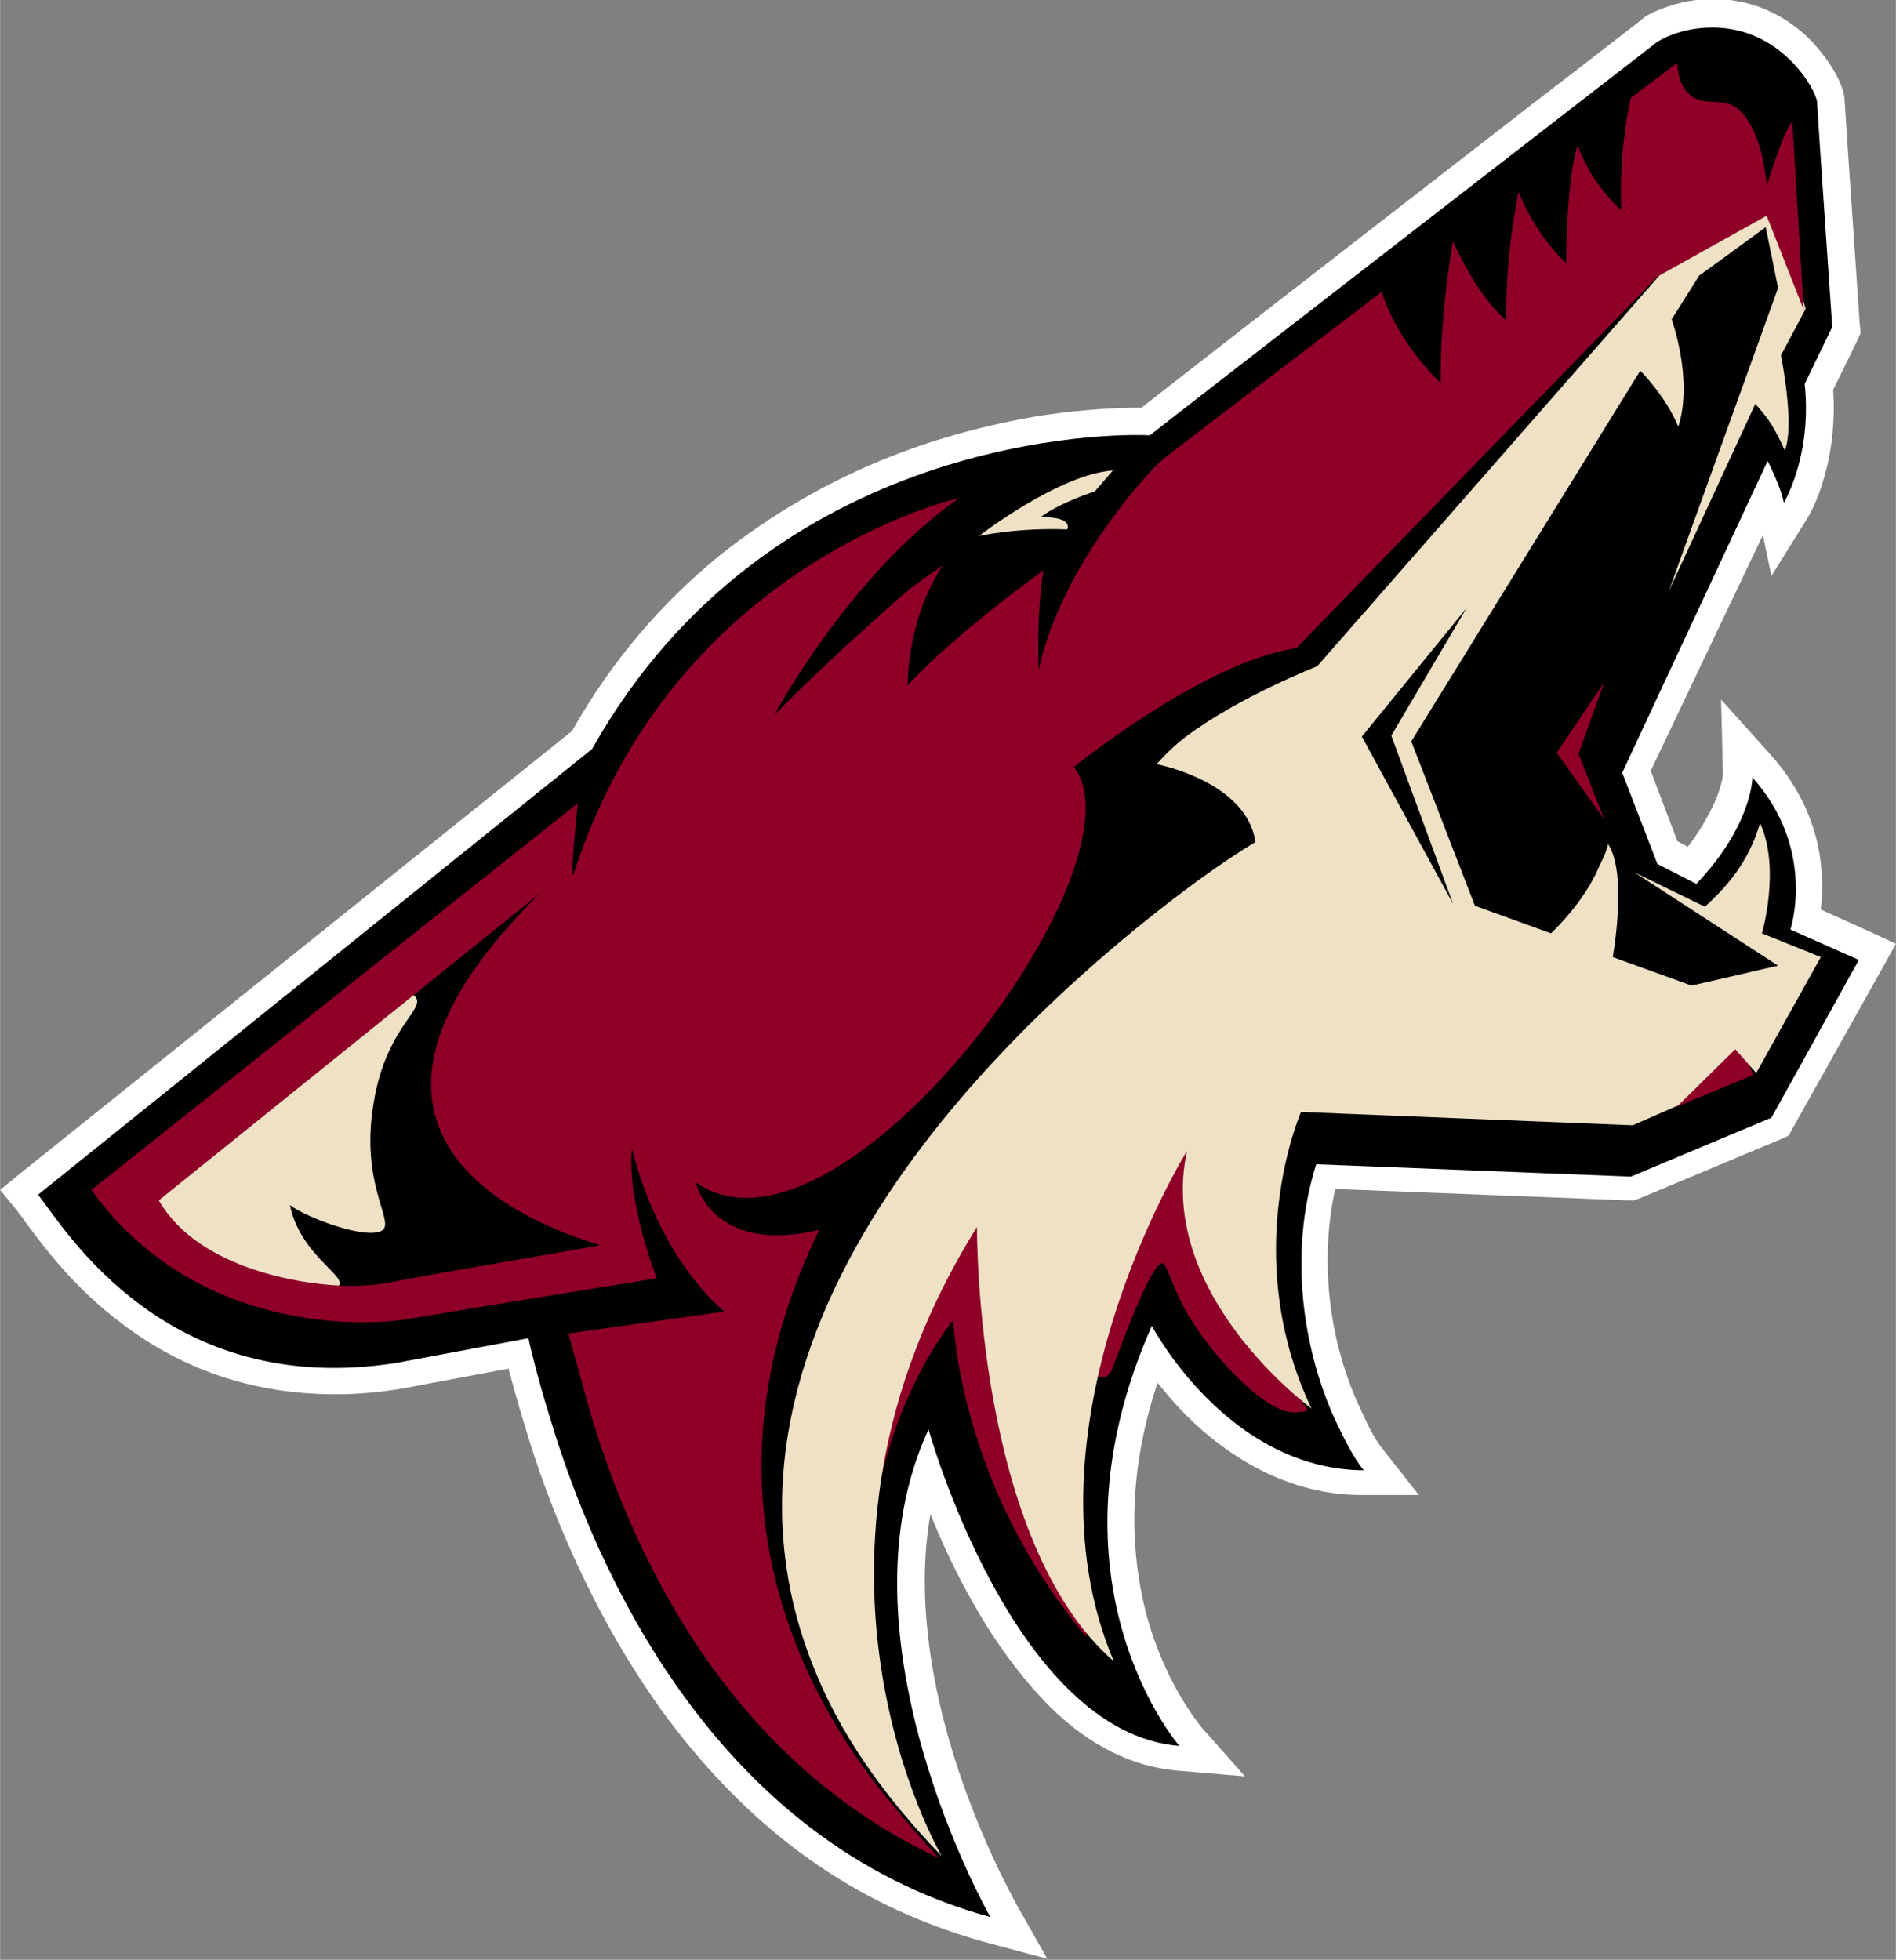 <svg id="Layer_1" xmlns="http://www.w3.org/2000/svg" viewBox="0 0 199.5 206.2" width="2419" height="2500"><rect x="0" y="0" width="199.5" height="206.2" fill="#808080" stroke="none"/><style>.st0{fill:#fff}.st1{fill:#efe1c6}.st2{fill:#8e0028}</style><path class="st0" d="M196.7 98l-5.1-2.3c.1-1 .2-2.2.1-3.6-.2-4.6-2.1-9-5.3-12.6l-5.3-5.9.2 7.8c0 .2-.1 1.1-.7 2.6-.5 1.2-1.4 3-3 5.1l-1.1-.6-2.8-7.4 11.8-24.8.9 4.3 3.8-6.1c.1-.2 1-1.6 1.7-4.1.9-3 1.2-6.2 1-9.4l2.6-5.3.3-.7-.1-.8c0-.2-1.4-20.3-1.6-23.7-.1-1.7-1.6-4.2-3.6-6.3-2-2-5.4-4.3-10.2-4.3-1.8 0-3.5.3-5.1.9-1.2.4-2.1.9-2.5 1.3-.4.3-5 3.9-11.4 8.8-18.7 14.5-37 28.7-41.2 32h-.3c-1.8 0-5.4.1-10.1.8-5.5.9-10.8 2.3-15.9 4.3-6.6 2.6-12.6 6.1-17.9 10.3-6.3 5.1-11.6 11.3-15.7 18.6l-58 46.5-2.2 1.8 1.8 2.2c.2.3.5.6.8 1.1 1.8 2.4 5.1 7 10.4 10.9 6.5 4.9 14 7.3 22.3 7.3 2.3 0 4.6-.2 7-.6l11.2-2.1c.4 1.5 1 3.7 1.8 6.3 2.3 7.7 6.7 19 14.2 29.5 4.2 5.8 8.9 10.7 14 14.6 6 4.6 12.8 7.9 20 9.9l6.7 1.8-3.4-6c0-.1-4.1-7.2-6.9-16.9-1.9-6.6-3.5-15.4-2-23.9 1 2.5 2.3 5.4 3.9 8.3 2.7 5 5.7 9 8.8 12.1 4.1 4 8.6 6.2 13.3 6.6l7.1.6-4.7-5.3c-.1-.2-3.5-4.2-5.5-11.1-2.2-7.9-1.9-16.3 1-25 .9 1.1 1.9 2.3 3 3.4 2.4 2.4 5 4.3 7.7 5.7 3.5 1.8 7.1 2.7 10.8 2.7h6l-3.7-4.7c-1-1.2-1.8-2.9-2.7-4.9-3.2-7.1-4-15.4-2.4-22.6l30.8 1.2h.6l.6-.2 14.8-6.2.9-.4.5-.9L198 102l1.5-2.7-2.8-1.3z"/><path d="M4 125.7c2.9 3.7 13.5 21.5 37.7 17.7l13.9-2.6s.7 3.4 2.4 8.8c4.5 14.9 16.9 44.1 46.2 52.1 0 0-16.7-29.3-6.5-51.3 0 0 8.9 31.9 26.4 33.3 0 0-14.9-17.1-2.9-44.2 0 0 7.9 15.1 22.3 15.2-1.2-1.5-2.1-3.4-3.1-5.5-3.2-7.1-4.9-17.2-1.9-26.7l33.1 1.3 14.8-6.2 9.2-16.6-7.2-3.2s2.8-8.4-4-16c0 0 0 5-5.9 11.2l-4.1-2.1-3.7-9.6L186 48.5s1.4 2.7 1.7 4.4c0 0 3-4.9 2.2-12.5l2.9-6s-1.4-20.3-1.6-23.7c-.1-1.2-3.7-7.8-11-7.8-3.5 0-5.6 1.4-5.8 1.5-1.3 1-51.8 40.1-53.4 41.4-3.5-.2-39.9-.4-58.7 33L4 125.7z"/><path class="st1" d="M34.9 135.6c3.1-.7-3.2-2.9-4.4-8.8 1.7 1.3 8.3 3.8 9.8 2.6 1.1-1.1-2.4-4.9-1-13.3 1.4-8.8 6.4-10.2 3.9-11.6-2.8-.5-28.4 20.7-28.4 20.7l4 6.7c.1 0 13.6 5 16.1 3.7z"/><path class="st2" d="M176.3 116.5l8.2-3.4-2.4-5.6zM114.9 143.6c-.2 1.3 1.5 2 2.1.5s4-11.1 5.3-11.2c.5 0 1.1 2.8 2.8 5.6 2.8 4.6 8.1 10.1 11 10.1 1.3 0 1.5-.2 1.5-.2l-3.2-4.7-9.4-26-5.8 8.6-4.3 17.3zM102.4 125.7s12.7 47.5 11.9 46.5c-13.4-15.8-14-33.3-14-33.3s-8.7 10.3-8.9 27.4l-3.1-.2 6.4-26 7.7-14.4z"/><path class="st1" d="M185.4 98.2s2-6.8-.2-11.6c-1.2 4.2-3.7 6.9-5.8 8.8l-7.4-3.6 15.1 9.8-9.1 2.1-8.3-3s1.6-8.8-.5-11.9c-.1.7-.6 1.7-.9 2.3-1.6 3.9-5.1 7.1-5.1 7.1l-8-2.9-6.7-17.3 24.1-39s2.7 2.7 4 5.9c1.6-5-.7-11.3-.7-11.3l2.9-4.6 7-5.1 1.3 6.4-11.5 31.9 9.1-19.7s.4.4 1.1 1.3c.7.9 1.5 2.4 2 3.6 1.1-2.7-.4-10-.4-10l2.6-4.9-3.2-11.9-12.2 8.4-36 41.1s-8.2 3.2-13.8 7.4c-1.2.9-2.2 1.9-3.1 2.9 0 0 9.5 1.8 10.4 8.2 0 0-3.1 1.8-7.6 5.2-16.6 12.5-53.4 45.5-38.9 81.6 2.6 6.6 7 13.2 13.5 19.9 0 0-18.3-31 3.7-66.2 0 .8-.1 33.1 14.4 45.7-10.4-24.5 7.7-53.7 7.7-53.7-3.3 15.1 13.1 27.1 13.1 27.1-7.7-16.2-1.1-31.2-1.1-31.2l34.9 1.4 4.8-2.1 6-5.9 2.2 2.5 6.8-12.2-6.2-2.5zm-42.1-20.7l11-13.5-7.9 13.4 6.5 17.7-9.6-17.6z"/><path class="st2" d="M188.6 12.8c-1.1 1.3-2.7 6.8-2.7 6.8s-.2-4.6-2.3-7.4c-2-2.7-4.5-.3-6.3-2.8-.8-1.1-.8-2.8-.8-2.8l-4.9 3.7s-1.3 5.3-1 11.8c0 0-2.9-2.3-4.6-6.8 0 0-1.1 2.6-1.2 12.4 0 0-3.2-2.9-5-7.5 0 0-1.4 6.1-1.3 13.5 0 0-2.8-2.1-5.6-8.3 0 0-1.4 7.2-1.3 14.9 0 0-4.5-4.1-6.2-9.6 0 0-21.5 16.4-23 17.6-1.5 1.2-10.8 11.3-13.1 22.2 0 0-.3-5.4.5-10.5 0 0-9.1 6.5-14.3 12.1 0 0-.1-6.9 3.7-12.6 0 0-1.4.9-3.1 2.2-1.1.8-2.1 1.8-3.6 3.1-3.7 3.3-8.2 7.5-11 10.4 0 0 7.7-14.5 19.4-22.8 0 0-30 6.7-40.6 39.7-.3-.3.5-7.6.5-7.6L9.6 125.2c11.7 16.2 31.1 14 33.2 13.6 6.4-1.1 26.3-4.3 26.3-4.3s-3.2-8.2-2.6-13.7c0 0 2.2 10.6 9.7 17.2l-16.4 2.3s.9 3.3 2.3 8.3c3.7 12.5 13.2 36 36.7 46.9 0 0-2-2.1-4.8-5.5-8.1-9.6-21.9-31.7-7.8-60.6-11.3 2.7-13-5-13-5C88.2 135 121 91.1 113 80.7c0 0 13.7-11.1 23.4-12.5l38-39.1 11.5-6.4 3.9 9.9-1.2-19.8zM41.2 134.9c-1.4.3-3.4.4-4.2.4-4.9 0-16.1-1.7-20.3-9L56.8 94c-27.4 27 2.5 35.8 6.3 37 0 .1-17.5 3-21.9 3.9zM163.8 79.2l5-7.4-2.7 7.5 2.7 6.9z"/><path class="st1" d="M103 56.4s3.9-.9 9.3-.7c.4-1.1-1.4-1.3-2.8-1.3 2.2-1.6 5.7-2.7 5.7-2.7l1.9-2.2c-5.7.4-14.1 6.9-14.1 6.9z"/></svg>